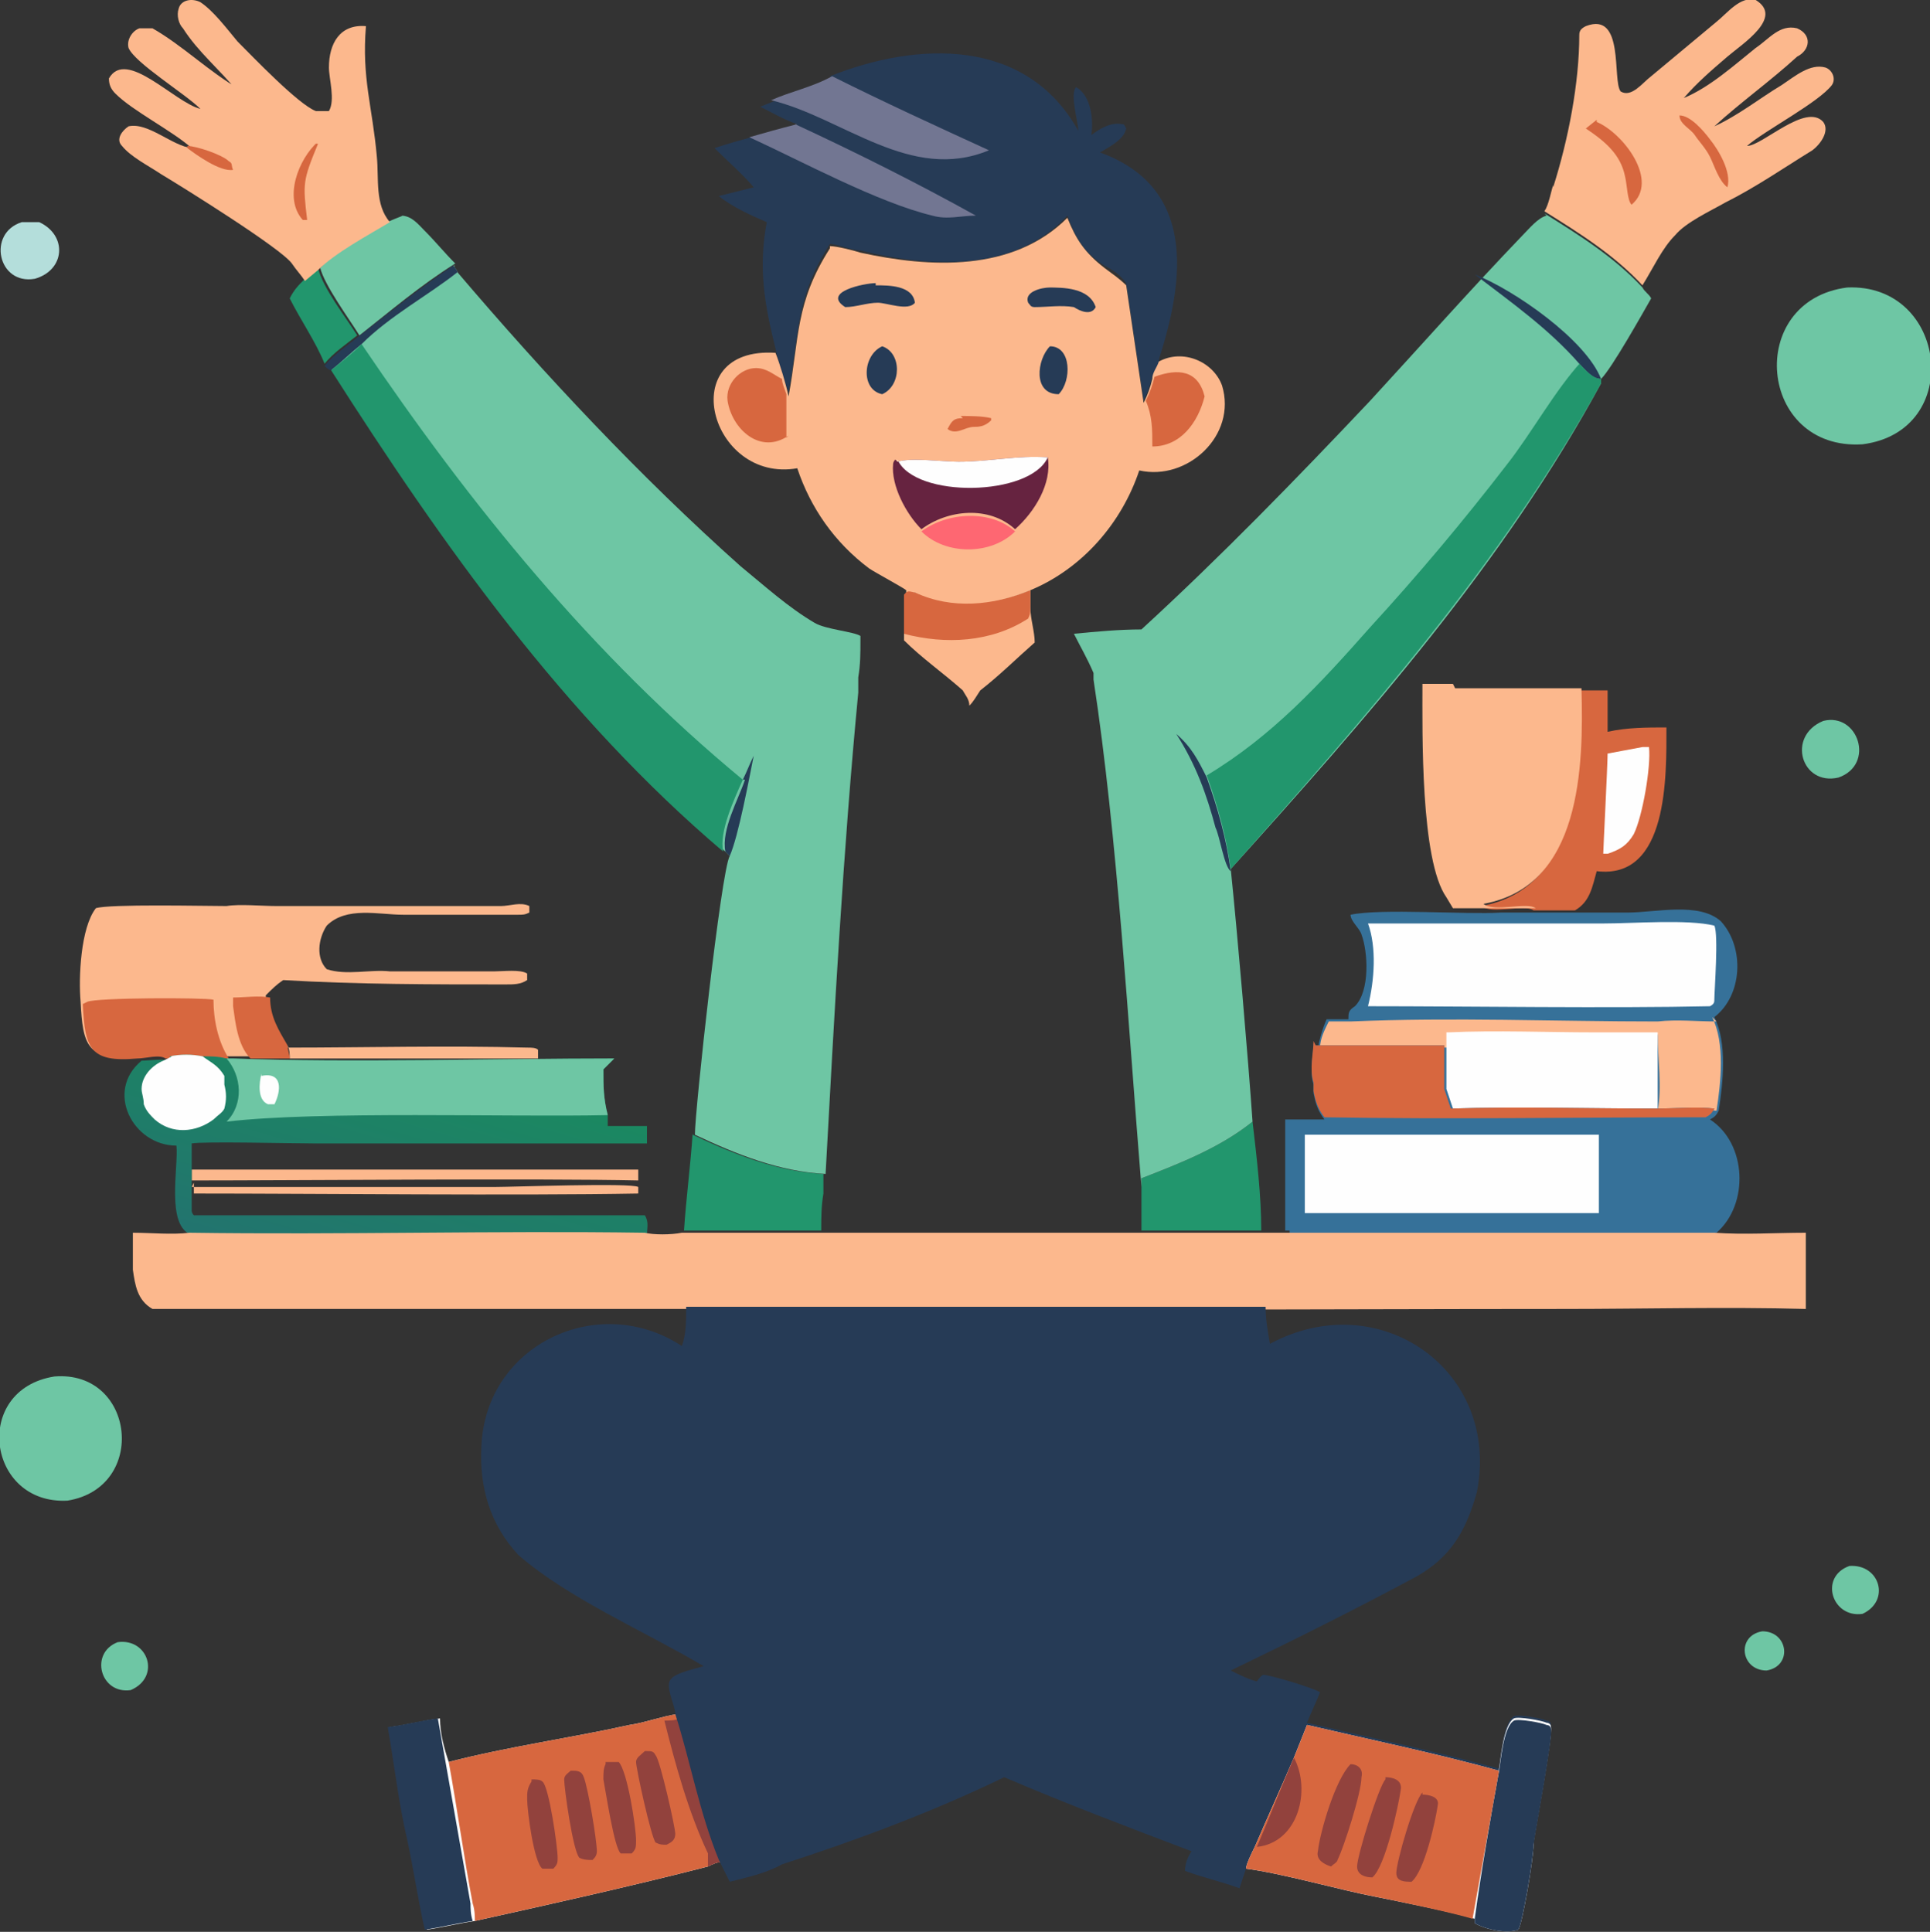 <?xml version="1.0" encoding="UTF-8"?>
<svg id="a" data-name="Layer 1" xmlns="http://www.w3.org/2000/svg" xmlns:xlink="http://www.w3.org/1999/xlink" viewBox="0 0 88.6 88.7">
  <rect x="0" y="0" width="88.6" height="88.7" fill="#333333" stroke="none"/>
  <defs>
    <style>
      .c {
        fill: #fefefe;
      }

      .c, .d, .e, .f, .g, .h, .i, .j, .k, .l, .m, .n, .o {
        stroke-width: 0px;
      }

      .d {
        fill: #662340;
      }

      .e {
        fill: #fe6772;
      }

      .f {
        fill: #6ec6a4;
      }

      .g {
        fill: url(#b);
      }

      .h {
        fill: #fcb88d;
      }

      .i {
        fill: #92423d;
      }

      .j {
        fill: #d7673f;
      }

      .k {
        fill: #b4dedb;
      }

      .l {
        fill: #727692;
      }

      .m {
        fill: #367199;
      }

      .n {
        fill: #22966d;
      }

      .o {
        fill: #263b56;
      }
    </style>
    <linearGradient id="b" x1="19" y1="39.4" x2="16.2" y2="29.7" gradientTransform="translate(0 88.2) scale(1 -1)" gradientUnits="userSpaceOnUse">
      <stop offset="0" stop-color="#1b8861"/>
      <stop offset="1" stop-color="#22746e"/>
    </linearGradient>
  </defs>
  <path class="f" d="M80.9,74.9c1.2,0,1.4,1.6.2,1.8-1.2,0-1.4-1.6-.2-1.8Z"/>
  <path class="f" d="M84.9,71.9c1.4-.1,1.9,1.6.6,2.2-1.4.2-2-1.7-.6-2.2Z"/>
  <path class="f" d="M5.4,75.4c1.4-.2,2,1.6.6,2.2-1.4.2-1.9-1.7-.6-2.2Z"/>
  <path class="f" d="M83.7,33.1c1.6-.4,2.4,2,.7,2.6-1.7.4-2.4-1.9-.7-2.6Z"/>
  <path class="k" d="M1,10.2c.3,0,.5,0,.8,0,1.3.6,1.2,2.2-.2,2.6-1.7.3-2.2-2.1-.6-2.6Z"/>
  <path class="n" d="M14.6,12.3c.2.9,1.3,2.3,1.8,3.1-.5.4-1.1.8-1.5,1.3-.4-1-1.1-2-1.6-3,.2-.4.4-.6.7-.9l.6-.5Z"/>
  <path class="h" d="M13.2,48.1c3.6,0,7.3-.1,11,0,.2,0,.4,0,.5.1,0,.1,0,.3,0,.4-2.7,0-8.7,0-11.4,0,0-.2,0-.4-.1-.6Z"/>
  <path class="h" d="M8.8,54.5c4.6,0,9.3,0,13.9,0,.8,0,6.3-.2,6.6,0,0,.2,0,.2,0,.3-5.6.1-14.8,0-20.4,0v-.5Z"/>
  <path class="h" d="M8.8,53.7h20.5c0,.2,0,.3,0,.5-4.4-.1-15.9,0-20.5,0v-.5Z"/>
  <path class="f" d="M18.4,9.9c.5,0,.8.4,1.1.7.5.5.9,1,1.4,1.5-1.6,1-3,2.2-4.4,3.3-.5-.8-1.6-2.3-1.8-3.1.8-.8,2.2-1.7,3.3-2.2l.5-.2Z"/>
  <path class="h" d="M41.6,27.2h0c.1-.2.3,0,.4,0,1.7.7,3.6.6,5.3-.1,0,.3,0,.5,0,.8,0,.5.2,1.1.2,1.6-.8.7-1.6,1.5-2.5,2.2h0c-.2.3-.3.5-.5.7,0-.3-.2-.5-.3-.7h0c-.9-.8-1.9-1.5-2.7-2.3v-.2c0-.6,0-1.2,0-1.8Z"/>
  <path class="j" d="M41.6,27.2h0c.1-.2.3,0,.4,0,1.7.7,3.6.6,5.3-.1,0,.3,0,.5,0,.8,0,.2,0,.3-.1.5-1.7,1.1-3.8,1.2-5.7.7,0-.6,0-1.2,0-1.8Z"/>
  <path class="n" d="M52.4,54.5c0-.1,0-.3,0-.4,1.8-.7,3.6-1.4,5.1-2.6.2,1.7.4,3.4.4,5-1.8,0-3.6,0-5.5,0,0-.7,0-1.3,0-2Z"/>
  <path class="n" d="M31.8,52.1c1.9.9,3.9,1.7,6,1.8v.9c-.1.6-.1,1.1-.1,1.7-2.1,0-4.2,0-6.3,0,.1-1.5.3-3,.4-4.5Z"/>
  <path class="f" d="M2.5,63.2c3.7-.3,4.3,5.1.6,5.7-3.7.2-4.4-5.1-.6-5.7Z"/>
  <path class="j" d="M73.8,31.7h0c0,.7,0,1.3,0,1.9.9-.2,1.8-.2,2.7-.2,0,2.2.1,7-3.2,6.6-.2.7-.3,1.4-1,1.8-.6,0-1.3,0-1.9,0-.4-.3-1.9.2-2.4-.2,4.5-.8,4.6-6.3,4.5-9.9.4,0,.8,0,1.2,0Z"/>
  <path class="c" d="M75.5,34.3h.2s0,0,0,0c.1.9-.3,3.2-.7,4-.3.5-.6.7-1.2.9h-.2c0-.2.2-4.1.2-4.6.5-.1,1.1-.2,1.6-.3Z"/>
  <path class="f" d="M84.8,13.2c4.6-.2,5.4,6.6.7,7.2-4.8.3-5.4-6.6-.7-7.2Z"/>
  <path class="h" d="M66.8,31.6c1.9,0,5.1,0,7,0-.4,0-.8,0-1.2,0,.1,3.6,0,9.1-4.5,9.9.5.4,2-.1,2.4.2-.5,0-1.1,0-1.6,0-.7,0-1.5,0-2.2,0l-.3-.5c-1.2-1.7-1.1-7.6-1.1-9.8h1.4Z"/>
  <path class="h" d="M13,41.6h7.6c0,0,2.4,0,2.4,0,.4,0,.9-.2,1.3,0,0,.1,0,.2,0,.3-.2.1-.3.1-.5.1h-5.3c-1.1,0-2.6-.4-3.5.5-.4.6-.5,1.5,0,2,.9.3,2,0,2.9.1,0,0,4.8,0,4.8,0,.4,0,1.2-.1,1.5.1,0,.2,0,.2,0,.3-.3.2-.6.2-1,.2-3.4,0-6.8,0-10.2-.2-.3.2-.5.4-.8.7,0,.9.4,1.5.8,2.2,0,.2.1.4.1.6-.9,0-1.8,0-2.7,0h-.3c-.4,0-.7-.1-1.1,0-.5,0-1,0-1.5,0-.3-.2-.9,0-1.3,0-2.2.2-2.4-.5-2.5-2.5-.1-1.1,0-3.4.7-4.3.6-.2,5-.1,6-.1.6-.1,1.6,0,2.3,0Z"/>
  <path class="j" d="M10.7,46.2c0-.1,0-.2,0-.4.5,0,1.2-.1,1.7,0,0,.9.4,1.5.8,2.2,0,.2.1.4.1.6-.5,0-1.1,0-1.6,0h-.2c-.6-.6-.7-1.7-.8-2.4Z"/>
  <path class="j" d="M4,46h0c.4-.2,5.4-.2,5.8-.1,0,.9.2,1.9.7,2.7h-.3c-.4,0-.7-.1-1.1,0-.5,0-1,0-1.5,0-.3-.2-.9,0-1.3,0-2.2.2-2.4-.5-2.5-2.5Z"/>
  <path class="h" d="M10.9,4.2c-.8-1-1.8-1.8-2.5-2.9-.2-.2-.3-.6-.2-.9.1-.4.6-.5,1-.3.6.4,1.2,1.2,1.7,1.8.7.7,2.8,2.9,3.6,3.2.2,0,.4,0,.6,0,.3-.5,0-1.5,0-2,0-1.1.5-2,1.7-1.9-.2,2.4.3,3.7.5,6,.1,1-.1,2.2.6,3-1,.6-2.5,1.4-3.3,2.2l-.6.5c-.2-.3-.4-.5-.6-.8-.5-.7-5-3.5-6-4.1-.6-.4-1.4-.8-1.8-1.3-.3-.3,0-.7.3-.9.9-.2,2,.9,2.9,1-.9-.8-2.7-1.7-3.5-2.5-.2-.2-.3-.4-.3-.7.8-1.4,3,1.1,4.2,1.4-.7-.7-3-2.1-3.3-2.8-.1-.4.2-.8.5-.9.2,0,.4,0,.6,0,1.4.8,2.6,2,4,2.8Z"/>
  <path class="j" d="M8.6,6.7c.4,0,1.6.4,1.9.7.2.1.1.2.2.4-.6.1-1.7-.7-2.1-1Z"/>
  <path class="j" d="M14.5,6.6h.1c-.7,1.7-.7,1.8-.5,3.5h0c0,0-.2,0-.2,0-.9-1-.2-2.8.7-3.6Z"/>
  <path class="h" d="M71.3,8.6c.7-2.2,1.2-4.8,1.2-7,0-.2.1-.3.3-.4,1.8-.7,1.2,2.5,1.6,3,.5.3,1-.4,1.4-.7,0,0,3-2.5,3-2.5.5-.4,1.1-1.2,1.8-1,1.3.8-.6,2-1.3,2.6-.7.6-1.4,1.2-2,1.9,1.2-.5,2.3-1.5,3.3-2.3.6-.4,1.1-1.1,1.9-.9.7.3.6,1,0,1.3-1.2,1.1-2.6,2.1-3.8,3.2,1.1-.5,2.1-1.3,3.1-1.9.6-.4,1.3-1,2-.8.3.1.5.5.3.8-.6.8-3.1,2.1-3.9,2.8.7,0,2.7-2,3.5-1.1.3.4-.1,1-.5,1.3-1.3.8-2.6,1.7-4,2.4-.7.4-1.8.9-2.3,1.5-.6.6-1,1.5-1.5,2.3-1.3-1.4-2.9-2.4-4.5-3.4.2-.3.3-.9.4-1.2Z"/>
  <path class="j" d="M77.1,5.3c.5,0,1.1.7,1.4,1.1.4.5,1,1.5.8,2.2-.4-.3-.6-1-.8-1.4-.2-.4-.5-.7-.7-1-.2-.3-.7-.5-.7-.9Z"/>
  <path class="j" d="M73.3,5.6c1.2.5,2.9,2.7,1.6,3.8-.2-.2-.2-.9-.3-1.3-.2-1-.9-1.6-1.8-2.2l.5-.4Z"/>
  <path class="g" d="M7.8,48.5c.5-.1,1-.1,1.5,0,.4,0,.7,0,1.1.1h.3c5.3.2,12.1,0,17.5,0-.2.2-.3.3-.5.5,0,.8,0,1.3.2,2.1v.5c.7,0,1.3,0,1.8,0v.8c-4.7,0-10.5,0-15.3,0-.9,0-5.1-.1-5.6,0,0,0,0,.2,0,.3v.5s0,.4,0,.4v.5c0,.4,0,1,0,1.4,0,0,0,.1.1.2.3,0,4.4,0,5,0,3.7,0,11.8,0,15.4,0h.3c.2.3.1.6.1.9-7-.2-14,.1-20.9,0-1.2-.4-.6-3.1-.7-4.1-2,0-3.3-2.5-1.6-3.9.3,0,1-.1,1.3,0Z"/>
  <path class="c" d="M7.8,48.5c.5-.1,1-.1,1.5,0,.4.3.7.4,1,.9v.4c.1.4.1.7,0,1.1-.1.2-.3.3-.5.5-.8.6-1.9.7-2.7,0-.2-.2-.4-.4-.5-.7,0-.3-.1-.5-.1-.7,0-.6.5-1.1,1-1.3l.4-.2Z"/>
  <path class="f" d="M10.7,48.6c5.3.2,12.1,0,17.5,0-.2.2-.3.3-.5.5,0,.8,0,1.3.2,2.1-4.4.1-13.3-.2-17.5.3.8-.8.7-2.1,0-2.9h.3Z"/>
  <path class="c" d="M12,49.4c1-.2.9.7.6,1.3-.1,0-.2,0-.3,0-.5-.2-.4-1-.3-1.4Z"/>
  <path class="o" d="M38.1,3.5c4-1.6,9-1.8,11.4,2.5,0-.4-.4-1.7-.1-2,.7.4.8,1.5.7,2.2.4-.3.9-.6,1.4-.5.1,0,.1,0,.2.2-.1.5-.7.8-1.2,1.1,4.4,1.6,3.9,5.8,2.7,9.5,0,.3-.2.6-.3.8-.1.4-.2.7-.4,1.1h0s-.8-5.4-.8-5.4c-.3-.4-.6-.6-1-.8-.9-.6-1.3-1.2-1.7-2.3-2.4,2.6-6.3,2.4-9.5,1.6-.4,0-1.1-.3-1.4-.3-1.6,2.5-1.4,4.1-1.9,6.8-.2-.5-.5-1.5-.6-2-.5-2-.8-3.7-.4-5.8-.7-.3-1.6-.7-2.2-1.2l1.6-.4c-.5-.6-1.2-1.2-1.8-1.8,1.2-.4,2.5-.7,3.8-1.1-.6-.2-1.1-.5-1.7-.8l.5-.2c.9-.4,1.9-.6,2.8-1.1Z"/>
  <path class="l" d="M36.5,5.7c2.8,1.3,5.6,2.7,8.3,4.2-.7,0-1.3.2-2,0-2.5-.6-6-2.5-8.4-3.6.7-.2,1.4-.4,2.2-.6Z"/>
  <path class="l" d="M35.4,4.6c.9-.4,1.9-.6,2.8-1.1,2.4,1.2,4.8,2.3,7.2,3.4-3.6,1.5-6.7-1.5-10-2.3Z"/>
  <path class="h" d="M38.1,11.3c.3,0,1.1.2,1.4.3,3.2.7,7,.9,9.5-1.6.4,1,.8,1.6,1.7,2.3.4.3.7.5,1,.8l.8,5.4h0c.2-.4.3-.7.4-1.1,0-.3.2-.5.3-.8,1.1-.6,2.5,0,2.9,1.1.7,2.3-1.6,4.4-3.8,3.9-.8,2.4-2.6,4.5-5,5.5-1.7.7-3.6.9-5.3.1-.1,0-.3-.1-.4,0h0s0,0,0-.1c-.1-.1-1.4-.8-1.7-1-1.6-1.2-2.7-2.8-3.3-4.6-4,.7-5.7-5.6-1-5.3.2.5.5,1.5.6,2,.5-2.7.3-4.3,1.9-6.8Z"/>
  <path class="j" d="M44.1,19.1c.4,0,1,0,1.4.1v.2s0-.1,0-.1h0c-.3.3-.6.3-.8.3-.4,0-.8.4-1.2.1h0c.2-.4.3-.5.7-.5Z"/>
  <path class="o" d="M40.5,15.9c.9.3.9,1.8,0,2.2-1-.2-.9-1.8,0-2.2Z"/>
  <path class="o" d="M48.2,15.9c1,0,1,1.6.4,2.2-1.2,0-1-1.6-.4-2.2Z"/>
  <path class="o" d="M48.1,13.2c.7,0,1.9,0,2.2.9-.2.4-.7.2-1,0-.6-.1-1.2,0-1.8,0-.2,0-.2-.1-.3-.2-.2-.5.6-.7,1-.7Z"/>
  <path class="o" d="M40.2,13.1c.6,0,1.7,0,1.8.8-.3.4-1.3,0-1.7,0-.5,0-1,.2-1.5.2-1.1-.7.9-1.1,1.4-1.1Z"/>
  <path class="e" d="M42.3,24.4c1.2-.9,3.2-1,4.3,0-1.1,1.1-3.2,1.1-4.3,0Z"/>
  <path class="j" d="M53,17.3c1.1-.4,2-.3,2.3.9-.3,1.2-1.1,2.3-2.4,2.3,0-.8,0-1.4-.3-2.1h0c.2-.4.3-.7.4-1.1Z"/>
  <path class="j" d="M36.2,20c-1.3.9-2.6-.3-2.8-1.6-.1-.8.6-1.5,1.3-1.5.5,0,.8.3,1.2.5h0c0,.2.1.4.2.7,0,.7,0,1.3,0,2Z"/>
  <path class="d" d="M41.2,21.2h0c.6-.2,2.1,0,2.8,0,1.4,0,2.7-.3,4.1-.2h0c.2,1.2-.6,2.5-1.5,3.3-1.2-1.1-3.1-.9-4.3,0-.7-.7-1.4-2-1.3-3,0,0,0-.1.1-.2Z"/>
  <path class="c" d="M41.2,21.2h0c.6-.2,2.1,0,2.8,0,1.4,0,2.7-.3,4.1-.2-.8,1.8-6.1,1.9-6.9.1Z"/>
  <path class="m" d="M68.9,41.9c1.9,0,3.9,0,5.8,0,1.3,0,3.3-.5,4.3.4,1.1,1.2,1,3.4-.3,4.4.6,1.2.4,3,.2,4.3-.1.2-.2.3-.4.4,1.7,1.1,1.8,3.9.3,5.2h-19.6s0-5.1,0-5.1c.6,0,1.2,0,1.8,0-.3-.4-.4-.7-.5-1.2v-.4c-.2-1,0-2.2.4-3.1.3,0,.8,0,1,0,0-.3,0-.4.3-.6.7-.7.6-2.5.3-3.3-.1-.3-.5-.6-.5-.9,1.4-.3,5.3,0,6.9-.1Z"/>
  <path class="h" d="M78.6,46.7c.6,1.2.4,3,.2,4.3h0c-.8-.1-1.8,0-2.7,0,.2-1.1,0-2.4,0-3.5-1,0-2,0-2.9,0-2.2,0-4.5,0-6.7,0,0,.2,0,.5,0,.7,0,0,0,0,0-.1-2,0-3.9,0-5.9,0,0-.4.2-.8.4-1.2.3,0,.8,0,1,0,4.7-.2,9.4,0,14.1,0,.9-.1,1.8,0,2.7,0Z"/>
  <path class="c" d="M66.5,47.4c2.2-.1,4.5,0,6.7,0,1,0,2,0,2.9,0,0,1.2,0,2.4,0,3.5-3.1,0-6.3,0-9.4,0-.1-.3-.2-.6-.3-.9v-.3c0-.5,0-1.1,0-1.6,0-.2,0-.5,0-.7Z"/>
  <path class="c" d="M67.9,42.4c1.9,0,3.8,0,5.7,0,1.4,0,3.9-.2,5.1.1.2.4,0,3,0,3.4,0,.1,0,.2-.2.3-4.5.1-11.2,0-15.7,0,.3-1.2.4-2.7,0-3.8h5.1Z"/>
  <path class="m" d="M60.4,48c2,0,4,0,5.9,0,0,0,0,0,0,.1,0,.5,0,1.1,0,1.6v.3c.1.3.2.6.3.9,3.1-.1,6.3,0,9.4,0,.9,0,1.9-.1,2.7,0h0c-.1.2-.2.3-.4.4,1.7,1.1,1.8,3.9.3,5.2h-19.6s0-5.1,0-5.1c.6,0,1.2,0,1.8,0-.3-.4-.4-.7-.5-1.2v-.4c-.2-.6,0-1.4,0-1.9Z"/>
  <path class="j" d="M60.4,48c2,0,4,0,5.9,0,0,0,0,0,0,.1,0,.5,0,1.1,0,1.6v.3c.1.3.2.6.3.9,3.1-.1,6.3,0,9.4,0,.9,0,1.9-.1,2.7,0h0c-.1.2-.2.3-.4.4-5.8,0-11.7.1-17.5,0-.3-.4-.4-.7-.5-1.2v-.4c-.2-.6,0-1.4,0-1.9Z"/>
  <path class="c" d="M66.1,52.1h7.3c0,1.2,0,2.4,0,3.6-3.3,0-10.2,0-13.5,0,0-1.2,0-2.4,0-3.6h6.2Z"/>
  <path class="h" d="M82.9,56.6v3.5c-3.7-.1-7.4,0-11.1,0-10.4,0-29.8.1-40.3,0-5.9,0-11.9,0-17.9,0-2.2,0-4.4,0-6.6,0-.7-.4-.8-1.1-.9-1.8v-1.7c.8,0,1.8.1,2.6,0,7,.1,14-.1,20.9,0,.4.1,1.2.1,1.7,0,6.5,0,14.6,0,21.1,0,1.8,0,3.6,0,5.5,0h1.2s19.6,0,19.6,0c1.4.1,2.8,0,4.2,0Z"/>
  <path class="f" d="M20.8,12.2c0,0,.2.2.2.3,4,4.7,8.4,9.4,13,13.5,1.1.9,2.2,1.9,3.4,2.6.5.3,1.8.4,2.1.6v.2c0,.6,0,1.1-.1,1.7,0,.2,0,.5,0,.7-.7,7.3-1.1,14.8-1.5,22.1-2.1-.1-4.1-.9-6-1.8,0-1.1,1.2-12.1,1.6-12.8l-.2-.2c-7.3-6.2-12.9-14.1-18-22.1-.1,0-.2-.1-.3-.2.4-.5,1-.9,1.5-1.3,1.4-1.1,2.9-2.3,4.4-3.3Z"/>
  <path class="o" d="M34.1,35.8c.2-.4.3-.7.5-1.1-.2,1-.7,3.7-1.1,4.6h0s-.2-.2-.2-.2c-.2-1,.6-2.4.9-3.3Z"/>
  <path class="o" d="M20.8,12.2c0,0,.2.2.2.3-1.4,1.1-3.1,2-4.4,3.3-.5.4-.9.8-1.4,1.2-.1,0-.2-.1-.3-.2.4-.5,1-.9,1.5-1.3,1.4-1.1,2.9-2.3,4.4-3.3Z"/>
  <path class="n" d="M16.6,15.8c5,7.4,10.6,14.3,17.5,20-.4.9-1.1,2.4-.9,3.3-7.3-6.2-12.9-14.1-18-22.1.5-.4,1-.8,1.4-1.2Z"/>
  <path class="f" d="M70.9,9.8c1.6,1,3.2,2,4.5,3.4.1.2.3.3.4.5-.4.7-1.8,3.2-2.3,3.7h0s0,.2,0,.2c-4.5,8.3-10.7,15.3-17,22.3h0c.3,2.9.8,8.7,1,11.6-1.5,1.2-3.3,1.9-5.1,2.6,0,.1,0,.3,0,.4h0c-.6-7.3-1.1-16.1-2.2-23.3v-.3c-.3-.7-.6-1.2-.9-1.8,1-.1,2.1-.2,3.1-.2,3.6-3.3,7.1-6.9,10.5-10.5,2.3-2.5,4.6-5.1,7-7.6.3-.3.7-.8,1.1-.9Z"/>
  <path class="o" d="M54,33.7c.7.6,1,1.2,1.4,2,.5,1.4.9,2.8,1.1,4.3h0c-.3-.2-.5-1.6-.7-2-.4-1.5-.9-2.9-1.8-4.3Z"/>
  <path class="o" d="M67.7,12.6c1.8.7,5.1,3,5.8,4.8h0c-.4,0-.7-.4-1-.7-1.4-1.6-3.1-2.8-4.8-4.1Z"/>
  <path class="n" d="M72.5,16.7c.2.2.6.7,1,.7v.2c-4.6,8.3-10.8,15.3-17,22.3-.2-1.5-.6-2.9-1.1-4.3,3-1.8,5.2-4.2,7.5-6.8,2.2-2.4,4.3-4.9,6.3-7.5,1.1-1.4,2.2-3.4,3.4-4.7Z"/>
  <path class="c" d="M33.1,85.5c-.2,0-.4.1-.6.2-3.5.9-7.1,1.7-10.7,2.5-.7.1-1.5.3-2.2.4-.3-1.3-.5-2.7-.8-4.1-.4-1.7-.6-3.5-.9-5.2.8-.1,1.5-.3,2.3-.4,0,.7.2,1.4.4,2,2.7-.7,5.6-1.1,8.3-1.7.7-.1,1.5-.4,2.2-.5.7,2.2,1.1,4.5,2,6.7Z"/>
  <path class="o" d="M21.7,88.2c-.7.1-1.5.3-2.2.4-.3-1.3-.5-2.7-.8-4.1-.4-1.7-.6-3.5-.9-5.2.8-.1,1.5-.3,2.3-.4.5,2.8,1,5.7,1.5,8.5,0,.2,0,.5.1.8Z"/>
  <path class="j" d="M33.1,85.5c-.2,0-.4.1-.6.2-3.5.9-7.1,1.7-10.7,2.5,0-.2,0-.5-.1-.8-.4-2.1-.7-4.3-1.1-6.5,2.7-.7,5.6-1.1,8.3-1.7.7-.1,1.5-.4,2.2-.5.7,2.2,1.1,4.5,2,6.7Z"/>
  <path class="i" d="M24.4,81.7c.2,0,.4,0,.5.1.3.2.7,3,.7,3.5,0,.2,0,.3-.2.5-.2,0-.4,0-.5,0-.4-.3-.7-2.7-.7-3.2,0-.3,0-.5.2-.8Z"/>
  <path class="i" d="M26.2,81.3c.3,0,.5,0,.6.3.2.5.6,2.9.6,3.4,0,.2-.1.3-.2.4-.2,0-.4,0-.6-.1-.3-.3-.7-3.2-.7-3.6,0-.2.2-.3.3-.4Z"/>
  <path class="i" d="M27.8,80.9c.2,0,.4,0,.6,0,.4.4.8,3,.8,3.6,0,.3,0,.4-.2.6-.2,0-.4,0-.5,0-.3-.2-.7-2.9-.8-3.4,0-.3,0-.5.1-.7Z"/>
  <path class="i" d="M29.7,80.4c.2,0,.3,0,.4.2.2.2.9,3.3.9,3.6,0,.3-.2.4-.4.5-.2,0-.3,0-.5-.1-.2-.2-.9-3.4-.9-3.7,0-.2.2-.3.4-.5Z"/>
  <path class="i" d="M33.1,85.5c-.2,0-.4.1-.6.2,0-.2,0-.4,0-.6-.9-1.9-1.5-4.1-2-6.1.2,0,.5,0,.7-.1.7,2.2,1.1,4.5,2,6.7Z"/>
  <path class="o" d="M70.4,84.7c0,.6-.5,3.6-.7,3.9-.5.2-1.5,0-2-.3v-.2c-1-.3-3.5-.8-4.5-1-1.6-.3-4.4-1.1-6-1.3-.1.3-.2.6-.3.9-.8-.3-1.7-.5-2.5-.8,0-.3.1-.6.3-.9-2.9-1.1-5.8-2.2-8.6-3.4-3.3,1.6-6.8,2.9-10.2,4-.7.4-1.6.6-2.4.8l-.5-1c-.9-2.2-1.3-4.5-2-6.7,0-.4-.5-1.3-.2-1.6.2-.3,1.2-.5,1.5-.6-2.7-1.6-6.2-3.1-8.5-5.1-1.3-1.4-1.8-3.1-1.7-5,.2-4.7,5.4-7.1,9.2-4.6.2-.5.2-1.2.2-1.8,1.1,0,24.8,0,26.6,0,0,.6.1,1.1.2,1.7,5-2.7,10.6,1.2,9.5,6.8-.5,1.8-1.2,3-2.8,3.9-2.8,1.5-5.6,2.9-8.5,4.3.4.2.8.4,1.2.5,0,0,.2-.3.3-.3.3,0,2.3.6,2.6.8-.2.5-.4.9-.6,1.4,3,.7,5.9,1.3,8.8,2.1.1-.5.2-2.1.7-2.4.2-.1,1.3.1,1.5.2,0,0,.2,0,.2.2.1.3-.7,4.6-.8,5.3Z"/>
  <path class="c" d="M70.4,84.7c0,.6-.5,3.6-.7,3.9-.5.2-1.5,0-2-.3v-.2c-1-.3-3.5-.8-4.5-1-1.6-.3-4.4-1.1-6-1.3,0-.2.3-.8.4-1,.6-1.4,1.2-2.7,1.8-4.1l.6-1.5c3,.7,5.9,1.3,8.8,2.1.1-.5.2-2.1.7-2.4.2-.1,1.3.1,1.5.2,0,0,.2,0,.2.2.1.3-.7,4.6-.8,5.3Z"/>
  <path class="o" d="M70.4,84.7c0,.6-.5,3.6-.7,3.9-.5.2-1.5,0-2-.3v-.2c.3-2.2.7-4.5,1.1-6.7.1-.5.2-2.1.7-2.4.2-.1,1.3.1,1.5.2,0,0,.2,0,.2.2.1.3-.7,4.6-.8,5.3Z"/>
  <path class="j" d="M68.8,81.4c-.4,2.2-.8,4.5-1.2,6.7-1-.3-3.4-.8-4.4-1-1.6-.3-4.4-1.1-6-1.3,0-.2.3-.8.4-1,.6-1.4,1.2-2.7,1.8-4.1l.6-1.5c3,.7,5.9,1.3,8.8,2.1Z"/>
  <path class="i" d="M57.7,84.8c.6-1.4,1.1-2.7,1.7-4.1.8,1.5.2,3.9-1.7,4.1Z"/>
  <path class="i" d="M65.3,82.4c.3,0,.8.1.7.5-.1.7-.6,3-1.2,3.5-.3,0-.7,0-.7-.4,0-.5.8-3.3,1.2-3.7Z"/>
  <path class="i" d="M63.6,81.6c.3,0,.8.1.7.6-.1.7-.7,3.5-1.3,4-.3,0-.7-.1-.7-.5,0-.5,1-3.7,1.3-4Z"/>
  <path class="i" d="M62,81c.3,0,.6.2.5.6,0,.7-.8,3.2-1.1,3.8,0,.1-.2.2-.3.3-.3-.1-.7-.3-.6-.7.1-.9.8-3.3,1.5-4Z"/>
</svg>
